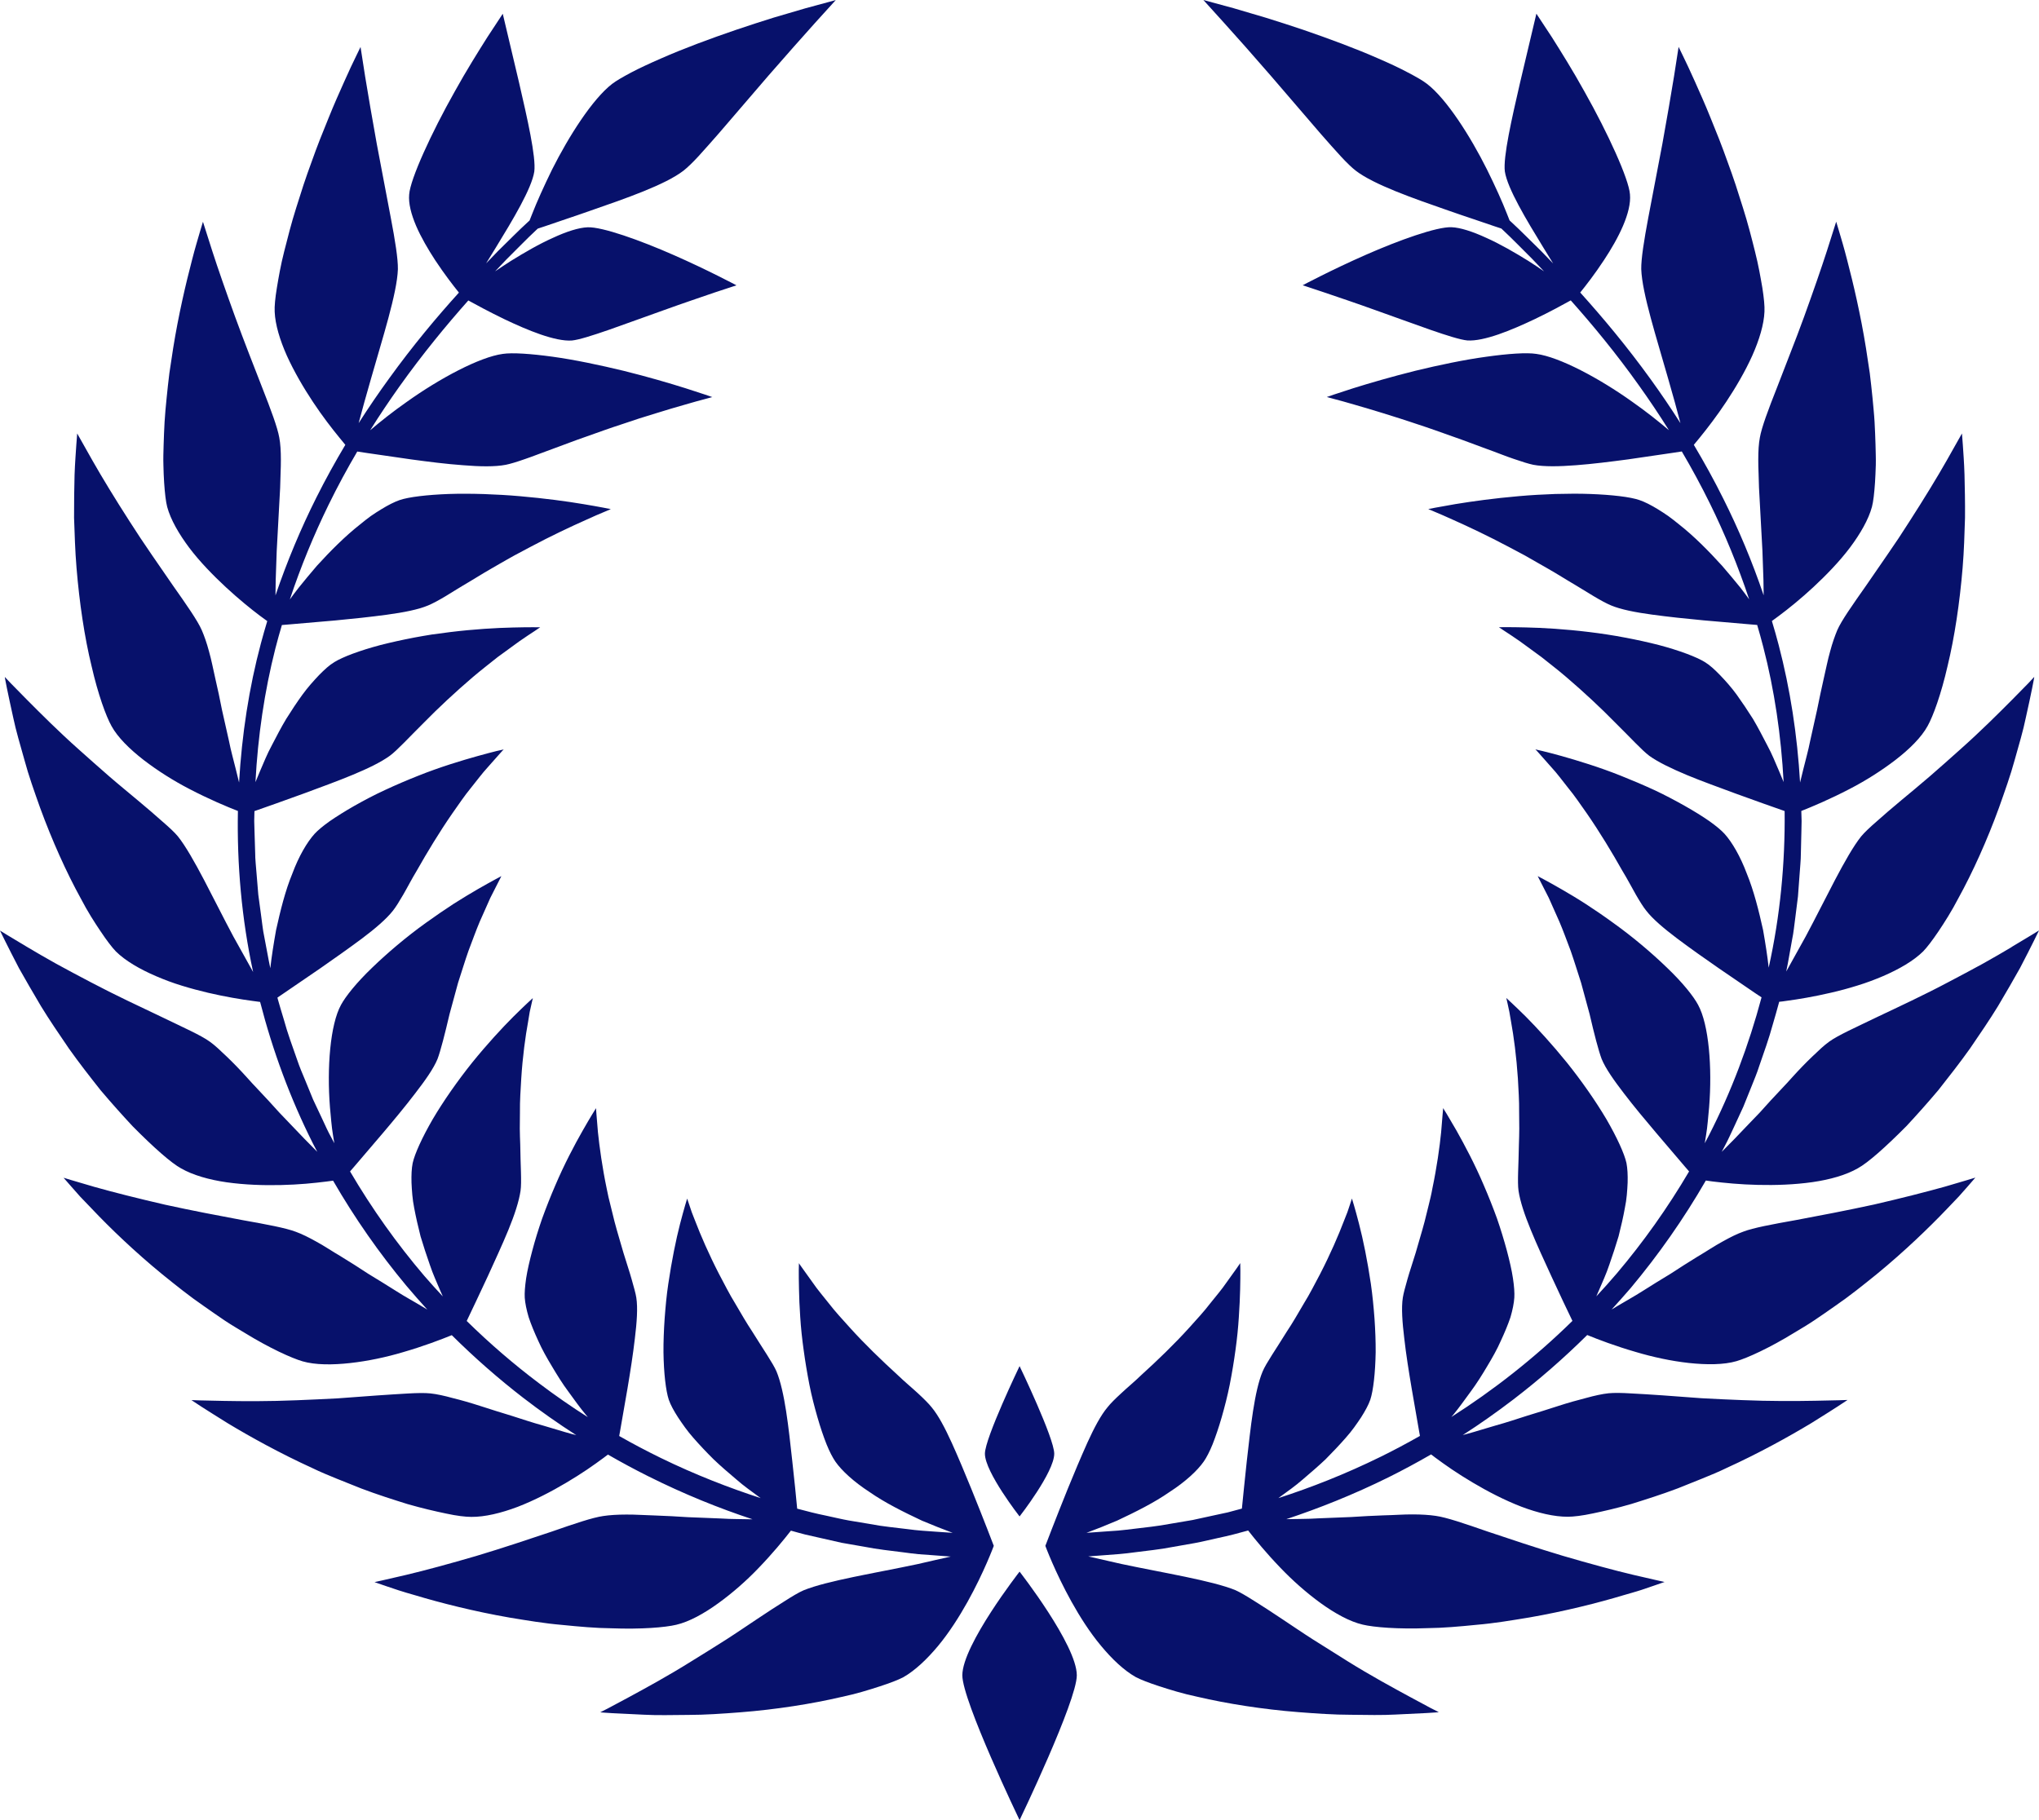 <svg width="28" height="25" viewBox="0 0 28 25" fill="none" xmlns="http://www.w3.org/2000/svg">
<path d="M13.215 23.011C13.215 23.364 14.001 25 14.001 25C14.001 25 14.787 23.364 14.787 23.011C14.787 22.594 14.001 21.587 14.001 21.587C14.001 21.587 13.215 22.594 13.215 23.011Z" fill="#07116B"/>
<path d="M14.477 19.967C14.477 19.754 14.001 18.764 14.001 18.764C14.001 18.764 13.525 19.754 13.525 19.967C13.525 20.22 14.001 20.829 14.001 20.829C14.001 20.829 14.477 20.22 14.477 19.967Z" fill="#07116B"/>
<path d="M13.647 21.233C13.647 21.233 13.508 20.867 13.338 20.449C13.253 20.241 13.161 20.019 13.069 19.816C12.977 19.614 12.885 19.439 12.793 19.329C12.754 19.28 12.689 19.215 12.608 19.14C12.526 19.064 12.427 18.983 12.322 18.882C12.111 18.689 11.874 18.462 11.669 18.234C11.566 18.12 11.468 18.014 11.384 17.905C11.3 17.799 11.223 17.709 11.164 17.622C11.105 17.54 11.056 17.472 11.022 17.424C10.988 17.379 10.971 17.35 10.971 17.35C10.971 17.35 10.97 17.385 10.969 17.448C10.969 17.51 10.969 17.599 10.972 17.709C10.974 17.818 10.979 17.948 10.989 18.091C10.998 18.235 11.014 18.387 11.036 18.543C11.057 18.699 11.084 18.861 11.115 19.02C11.146 19.178 11.185 19.325 11.225 19.465C11.265 19.604 11.308 19.731 11.35 19.837C11.392 19.941 11.435 20.022 11.472 20.076C11.559 20.201 11.726 20.354 11.94 20.493C12.152 20.641 12.41 20.769 12.661 20.887C12.807 20.948 12.951 21.006 13.082 21.054C13.019 21.05 12.941 21.044 12.846 21.038C12.735 21.03 12.603 21.023 12.453 21.002C12.303 20.982 12.132 20.969 11.947 20.933C11.854 20.918 11.756 20.901 11.654 20.884C11.553 20.866 11.448 20.84 11.339 20.817C11.213 20.792 11.082 20.758 10.947 20.722C10.932 20.564 10.909 20.327 10.88 20.071C10.855 19.847 10.829 19.599 10.795 19.382C10.761 19.164 10.719 18.973 10.663 18.837C10.614 18.724 10.479 18.53 10.329 18.288C10.252 18.172 10.174 18.038 10.096 17.904C10.016 17.775 9.944 17.63 9.873 17.497C9.734 17.227 9.622 16.968 9.549 16.777C9.531 16.729 9.513 16.688 9.499 16.649C9.486 16.61 9.475 16.576 9.465 16.548C9.447 16.494 9.436 16.463 9.436 16.463C9.436 16.463 9.394 16.597 9.338 16.813C9.283 17.027 9.224 17.316 9.177 17.635C9.153 17.794 9.139 17.952 9.127 18.112C9.116 18.271 9.11 18.43 9.111 18.574C9.115 18.859 9.143 19.102 9.184 19.226C9.209 19.298 9.253 19.378 9.311 19.468C9.369 19.555 9.438 19.656 9.522 19.75C9.606 19.846 9.699 19.945 9.798 20.043C9.898 20.139 10.005 20.23 10.11 20.319C10.214 20.411 10.323 20.486 10.422 20.56C10.431 20.566 10.438 20.571 10.446 20.577C10.015 20.437 9.551 20.258 9.073 20.025C8.885 19.933 8.694 19.833 8.503 19.724C8.507 19.703 8.511 19.681 8.515 19.657C8.541 19.505 8.577 19.296 8.617 19.07C8.655 18.844 8.693 18.603 8.718 18.385C8.745 18.164 8.76 17.965 8.738 17.824C8.729 17.764 8.704 17.68 8.674 17.572C8.644 17.465 8.603 17.344 8.562 17.21C8.523 17.072 8.478 16.929 8.439 16.78C8.42 16.705 8.402 16.629 8.383 16.553C8.364 16.479 8.346 16.405 8.332 16.329C8.27 16.032 8.232 15.753 8.211 15.551C8.203 15.45 8.196 15.367 8.191 15.309C8.189 15.281 8.187 15.259 8.186 15.244C8.185 15.229 8.185 15.221 8.185 15.221C8.185 15.221 8.166 15.251 8.133 15.305C8.101 15.358 8.055 15.435 8 15.532C7.891 15.723 7.747 15.995 7.624 16.285C7.561 16.431 7.5 16.585 7.445 16.737C7.393 16.887 7.347 17.036 7.31 17.176C7.273 17.315 7.242 17.448 7.225 17.558C7.209 17.668 7.202 17.76 7.206 17.824C7.211 17.9 7.23 17.991 7.26 18.093C7.293 18.192 7.338 18.301 7.391 18.416C7.443 18.534 7.509 18.65 7.58 18.768C7.65 18.886 7.724 19.006 7.805 19.114C7.885 19.224 7.963 19.334 8.041 19.427C8.051 19.44 8.062 19.452 8.072 19.465C7.847 19.322 7.623 19.167 7.401 18.999C7.061 18.743 6.728 18.457 6.409 18.144C6.477 18.001 6.584 17.777 6.698 17.531C6.791 17.326 6.897 17.099 6.981 16.894C7.066 16.687 7.126 16.504 7.148 16.358C7.166 16.235 7.147 16.003 7.144 15.72C7.142 15.649 7.138 15.578 7.138 15.503C7.139 15.429 7.14 15.352 7.14 15.274C7.138 15.123 7.149 14.963 7.158 14.813C7.177 14.512 7.215 14.235 7.252 14.034C7.26 13.985 7.268 13.94 7.274 13.9C7.283 13.86 7.291 13.825 7.297 13.797C7.31 13.741 7.317 13.709 7.317 13.709C7.317 13.709 7.21 13.805 7.05 13.964C6.893 14.121 6.689 14.342 6.484 14.595C6.285 14.844 6.089 15.123 5.941 15.375C5.797 15.624 5.695 15.848 5.667 15.975C5.652 16.049 5.648 16.141 5.651 16.246C5.656 16.35 5.663 16.471 5.688 16.593C5.711 16.716 5.741 16.847 5.775 16.981C5.814 17.111 5.857 17.243 5.902 17.371C5.945 17.501 6 17.618 6.047 17.731C6.059 17.757 6.07 17.782 6.081 17.807C5.994 17.714 5.909 17.62 5.825 17.523C5.451 17.084 5.108 16.603 4.807 16.09C4.825 16.069 4.844 16.047 4.865 16.023C4.967 15.904 5.106 15.741 5.257 15.564C5.407 15.387 5.565 15.197 5.699 15.021C5.836 14.844 5.954 14.678 6.008 14.546C6.05 14.435 6.11 14.2 6.173 13.93C6.209 13.797 6.249 13.651 6.29 13.5C6.339 13.351 6.383 13.203 6.433 13.061C6.488 12.917 6.536 12.782 6.588 12.659C6.642 12.538 6.691 12.427 6.733 12.333C6.826 12.151 6.885 12.034 6.885 12.034C6.885 12.034 6.758 12.1 6.563 12.212C6.465 12.269 6.349 12.338 6.227 12.416C6.106 12.495 5.977 12.583 5.845 12.678C5.578 12.87 5.321 13.088 5.109 13.293C4.894 13.499 4.746 13.686 4.683 13.802C4.534 14.073 4.488 14.668 4.531 15.208C4.544 15.342 4.553 15.475 4.573 15.593C4.579 15.631 4.585 15.667 4.591 15.703C4.578 15.678 4.565 15.653 4.552 15.629C4.504 15.544 4.465 15.455 4.424 15.367C4.382 15.28 4.341 15.192 4.3 15.104L4.189 14.833C4.151 14.743 4.113 14.653 4.082 14.561C4.018 14.377 3.949 14.194 3.898 14.005C3.87 13.912 3.841 13.818 3.815 13.724L3.81 13.702C3.835 13.685 3.863 13.666 3.894 13.645C4.025 13.556 4.203 13.434 4.397 13.301C4.491 13.235 4.589 13.166 4.687 13.097C4.783 13.028 4.882 12.958 4.972 12.89C5.154 12.753 5.306 12.623 5.395 12.51C5.434 12.461 5.482 12.384 5.537 12.289C5.593 12.193 5.65 12.08 5.725 11.956C5.864 11.71 6.034 11.429 6.209 11.176C6.298 11.05 6.378 10.93 6.466 10.823C6.552 10.717 6.622 10.621 6.694 10.543C6.761 10.467 6.817 10.404 6.856 10.36C6.893 10.317 6.917 10.294 6.917 10.294C6.917 10.294 6.881 10.302 6.818 10.316C6.756 10.332 6.667 10.354 6.558 10.385C6.343 10.445 6.04 10.536 5.741 10.656C5.59 10.716 5.435 10.782 5.285 10.852C5.135 10.921 4.997 10.995 4.867 11.068C4.739 11.141 4.623 11.214 4.527 11.28C4.434 11.346 4.363 11.406 4.319 11.454C4.216 11.568 4.102 11.763 4.015 11.998C3.917 12.234 3.85 12.509 3.791 12.775C3.758 12.961 3.729 13.143 3.712 13.299C3.681 13.155 3.658 13.01 3.629 12.867C3.608 12.771 3.6 12.674 3.586 12.578L3.547 12.289C3.539 12.193 3.531 12.096 3.523 11.999C3.516 11.903 3.504 11.807 3.504 11.71C3.501 11.614 3.498 11.518 3.495 11.421L3.491 11.277L3.494 11.141C3.645 11.088 3.899 10.999 4.175 10.898C4.392 10.817 4.634 10.73 4.842 10.643C5.052 10.556 5.232 10.469 5.353 10.381C5.454 10.307 5.614 10.131 5.817 9.93C6.015 9.727 6.258 9.501 6.491 9.302C6.608 9.202 6.729 9.11 6.833 9.026C6.944 8.946 7.045 8.872 7.131 8.809C7.217 8.748 7.292 8.701 7.341 8.668C7.39 8.634 7.418 8.616 7.418 8.616C7.418 8.616 7.273 8.613 7.045 8.619C6.814 8.624 6.508 8.642 6.181 8.682C6.099 8.692 6.015 8.703 5.932 8.715C5.851 8.728 5.769 8.742 5.689 8.757C5.527 8.788 5.369 8.823 5.224 8.86C4.937 8.936 4.705 9.024 4.592 9.094C4.523 9.135 4.456 9.197 4.381 9.273C4.308 9.35 4.226 9.441 4.152 9.543C4.078 9.645 4.003 9.758 3.93 9.875C3.859 9.993 3.796 10.116 3.733 10.237C3.667 10.358 3.62 10.479 3.571 10.591C3.549 10.644 3.528 10.694 3.508 10.743C3.541 10.113 3.632 9.495 3.781 8.909C3.809 8.8 3.839 8.692 3.871 8.585C3.906 8.582 3.945 8.579 3.991 8.575C4.15 8.561 4.368 8.542 4.605 8.522C4.841 8.5 5.086 8.474 5.315 8.443C5.543 8.412 5.744 8.373 5.879 8.316C5.937 8.292 6.02 8.248 6.117 8.19C6.165 8.161 6.218 8.129 6.273 8.094C6.327 8.06 6.39 8.024 6.453 7.986C6.515 7.949 6.579 7.909 6.646 7.869C6.712 7.829 6.785 7.789 6.854 7.748C6.925 7.708 6.994 7.667 7.066 7.628C7.138 7.589 7.211 7.551 7.282 7.513C7.567 7.361 7.844 7.231 8.049 7.14C8.149 7.093 8.237 7.057 8.296 7.032C8.355 7.007 8.388 6.993 8.388 6.993C8.388 6.993 8.244 6.963 8.015 6.925C7.784 6.886 7.479 6.845 7.145 6.816C6.977 6.801 6.811 6.792 6.644 6.786C6.478 6.781 6.312 6.78 6.163 6.785C5.866 6.796 5.612 6.826 5.487 6.869C5.413 6.895 5.329 6.938 5.236 6.995C5.19 7.023 5.141 7.054 5.091 7.089C5.043 7.124 4.995 7.162 4.945 7.203C4.741 7.363 4.537 7.568 4.352 7.771C4.263 7.875 4.178 7.977 4.101 8.073C4.057 8.129 4.017 8.183 3.98 8.234C4.132 7.777 4.312 7.343 4.511 6.936C4.636 6.68 4.769 6.435 4.906 6.202C4.943 6.207 4.987 6.214 5.038 6.222C5.195 6.245 5.412 6.276 5.646 6.31C5.881 6.342 6.131 6.374 6.359 6.39C6.589 6.409 6.798 6.413 6.946 6.384C7.007 6.372 7.099 6.344 7.21 6.305C7.323 6.267 7.448 6.216 7.594 6.164C7.739 6.112 7.889 6.052 8.053 5.996C8.133 5.967 8.213 5.939 8.295 5.91C8.375 5.881 8.459 5.854 8.54 5.827C8.621 5.8 8.699 5.773 8.777 5.748C8.856 5.724 8.932 5.7 9.006 5.677C9.15 5.631 9.288 5.592 9.402 5.559C9.516 5.526 9.61 5.499 9.678 5.482C9.744 5.464 9.781 5.454 9.781 5.454C9.781 5.454 9.64 5.404 9.415 5.333C9.193 5.263 8.89 5.174 8.562 5.093C8.24 5.015 7.889 4.941 7.591 4.9C7.293 4.859 7.036 4.841 6.904 4.861C6.587 4.904 6.038 5.197 5.586 5.52C5.393 5.655 5.219 5.794 5.083 5.91C5.214 5.7 5.349 5.5 5.484 5.31C5.804 4.861 6.128 4.468 6.431 4.127C6.538 4.186 6.721 4.285 6.926 4.384C7.087 4.461 7.262 4.538 7.424 4.594C7.588 4.65 7.739 4.685 7.853 4.677C8.042 4.659 8.603 4.441 9.119 4.259C9.376 4.166 9.627 4.082 9.809 4.019C9.993 3.959 10.113 3.919 10.113 3.919C10.113 3.919 9.712 3.705 9.251 3.503C8.793 3.301 8.268 3.113 8.069 3.122C7.95 3.126 7.779 3.18 7.593 3.267C7.404 3.351 7.203 3.468 7.014 3.585C6.939 3.633 6.867 3.681 6.799 3.727C6.851 3.671 6.903 3.617 6.953 3.565C7.101 3.419 7.233 3.281 7.36 3.163C7.369 3.155 7.376 3.148 7.385 3.14C7.414 3.13 7.445 3.12 7.479 3.109C7.643 3.051 7.871 2.978 8.11 2.893C8.592 2.726 9.136 2.537 9.385 2.345C9.437 2.304 9.508 2.237 9.59 2.148C9.671 2.059 9.766 1.952 9.87 1.833C10.077 1.592 10.321 1.308 10.554 1.037C10.674 0.901 10.79 0.768 10.898 0.645C11.007 0.522 11.107 0.41 11.193 0.314C11.365 0.124 11.477 0.001 11.477 0.001C11.477 0.001 11.313 0.045 11.06 0.114C10.934 0.151 10.785 0.195 10.624 0.242C10.463 0.293 10.288 0.348 10.11 0.409C9.755 0.53 9.383 0.668 9.075 0.804C8.921 0.871 8.781 0.936 8.667 0.996C8.553 1.057 8.462 1.109 8.405 1.153C8.137 1.36 7.812 1.869 7.581 2.329C7.467 2.562 7.371 2.776 7.308 2.938C7.294 2.971 7.283 3.001 7.272 3.029C7.264 3.036 7.257 3.043 7.25 3.049C7.121 3.166 6.987 3.304 6.837 3.45C6.784 3.504 6.73 3.561 6.675 3.618C6.718 3.548 6.764 3.474 6.811 3.397C7.042 3.019 7.301 2.59 7.337 2.357C7.363 2.157 7.241 1.626 7.127 1.131C7.01 0.638 6.904 0.189 6.904 0.189C6.904 0.189 6.821 0.315 6.693 0.51C6.568 0.708 6.401 0.974 6.243 1.26C5.922 1.829 5.634 2.46 5.619 2.67C5.607 2.793 5.647 2.944 5.714 3.102C5.782 3.26 5.879 3.425 5.976 3.574C6.1 3.762 6.226 3.925 6.302 4.019C5.995 4.358 5.667 4.75 5.343 5.199C5.202 5.393 5.062 5.597 4.925 5.812C4.971 5.64 5.029 5.426 5.096 5.197C5.25 4.653 5.453 4.029 5.464 3.697C5.466 3.554 5.426 3.303 5.367 2.994C5.309 2.685 5.24 2.323 5.174 1.977C5.112 1.632 5.054 1.297 5.014 1.05C4.976 0.803 4.951 0.645 4.951 0.645C4.951 0.645 4.929 0.691 4.889 0.773C4.849 0.854 4.793 0.973 4.728 1.119C4.663 1.265 4.587 1.433 4.511 1.623C4.473 1.716 4.434 1.814 4.394 1.914C4.354 2.013 4.317 2.119 4.279 2.223C4.241 2.328 4.203 2.432 4.168 2.539C4.134 2.645 4.1 2.752 4.067 2.856C4.001 3.063 3.949 3.271 3.902 3.456C3.855 3.64 3.825 3.814 3.802 3.954C3.779 4.094 3.768 4.207 3.772 4.282C3.779 4.457 3.843 4.669 3.939 4.885C4.038 5.103 4.167 5.324 4.297 5.52C4.426 5.715 4.559 5.887 4.66 6.01C4.691 6.049 4.719 6.082 4.742 6.11C4.604 6.342 4.47 6.583 4.343 6.837C4.133 7.256 3.944 7.705 3.783 8.178C3.784 8.113 3.784 8.043 3.786 7.968C3.79 7.842 3.795 7.706 3.8 7.565C3.816 7.279 3.832 6.974 3.847 6.7C3.85 6.631 3.852 6.563 3.853 6.498C3.856 6.434 3.857 6.372 3.857 6.314C3.857 6.197 3.851 6.093 3.835 6.01C3.81 5.869 3.72 5.628 3.603 5.33C3.545 5.182 3.483 5.021 3.419 4.857C3.356 4.691 3.288 4.517 3.228 4.35C3.107 4.016 2.991 3.685 2.914 3.445C2.837 3.202 2.787 3.046 2.787 3.046C2.787 3.046 2.772 3.098 2.744 3.189C2.718 3.28 2.678 3.409 2.637 3.571C2.553 3.891 2.451 4.326 2.378 4.782C2.361 4.896 2.344 5.01 2.326 5.125C2.311 5.239 2.3 5.355 2.288 5.468C2.277 5.581 2.266 5.689 2.26 5.797C2.254 5.905 2.25 6.009 2.247 6.108C2.244 6.207 2.241 6.299 2.244 6.387C2.246 6.475 2.249 6.556 2.254 6.629C2.264 6.776 2.277 6.89 2.296 6.963C2.343 7.137 2.456 7.333 2.599 7.524C2.742 7.714 2.927 7.903 3.1 8.064C3.275 8.226 3.442 8.362 3.57 8.458C3.608 8.486 3.641 8.51 3.67 8.531C3.64 8.632 3.61 8.733 3.583 8.836C3.42 9.445 3.321 10.09 3.283 10.748C3.269 10.692 3.255 10.632 3.239 10.569C3.21 10.448 3.171 10.315 3.144 10.176C3.113 10.036 3.08 9.892 3.048 9.749C3.02 9.605 2.99 9.462 2.958 9.326C2.927 9.189 2.903 9.062 2.87 8.947C2.84 8.833 2.804 8.732 2.771 8.656C2.714 8.525 2.562 8.308 2.376 8.044C2.285 7.911 2.186 7.767 2.084 7.62C2.033 7.544 1.981 7.468 1.929 7.391C1.879 7.315 1.829 7.238 1.78 7.162C1.583 6.856 1.398 6.552 1.271 6.328C1.142 6.101 1.06 5.954 1.06 5.954C1.06 5.954 1.055 6.01 1.048 6.11C1.042 6.209 1.03 6.349 1.024 6.521C1.02 6.694 1.016 6.895 1.017 7.112C1.025 7.332 1.031 7.564 1.051 7.801C1.09 8.275 1.161 8.756 1.257 9.147C1.346 9.538 1.457 9.84 1.531 9.972C1.616 10.128 1.781 10.29 1.973 10.439C2.167 10.588 2.383 10.724 2.599 10.836C2.869 10.977 3.119 11.082 3.267 11.139C3.253 11.872 3.318 12.62 3.476 13.351C3.396 13.21 3.306 13.042 3.205 12.864C2.936 12.362 2.656 11.755 2.443 11.488C2.397 11.432 2.321 11.362 2.226 11.28C2.134 11.197 2.022 11.102 1.898 10.998C1.775 10.894 1.635 10.781 1.498 10.662C1.362 10.543 1.221 10.419 1.083 10.295C0.804 10.047 0.558 9.8 0.37 9.611C0.277 9.516 0.2 9.438 0.147 9.384C0.095 9.329 0.066 9.298 0.066 9.298C0.066 9.298 0.074 9.354 0.095 9.453C0.116 9.552 0.145 9.694 0.183 9.863C0.218 10.032 0.277 10.229 0.336 10.44C0.392 10.65 0.472 10.873 0.551 11.096C0.714 11.542 0.914 11.987 1.109 12.34C1.201 12.518 1.3 12.672 1.384 12.796C1.467 12.92 1.538 13.013 1.591 13.068C1.721 13.197 1.921 13.313 2.145 13.409C2.257 13.457 2.373 13.501 2.495 13.538C2.617 13.576 2.739 13.608 2.857 13.636C3.093 13.691 3.31 13.727 3.468 13.748C3.507 13.753 3.541 13.758 3.572 13.762C3.745 14.434 3.987 15.09 4.297 15.706C4.317 15.745 4.337 15.783 4.357 15.821C4.246 15.71 4.12 15.581 3.989 15.442C3.939 15.389 3.888 15.336 3.837 15.283L3.687 15.118C3.587 15.008 3.48 14.901 3.388 14.796C3.294 14.692 3.201 14.596 3.113 14.512C3.026 14.429 2.951 14.357 2.88 14.307C2.764 14.222 2.512 14.11 2.221 13.969C1.927 13.829 1.573 13.664 1.248 13.492C1.083 13.406 0.921 13.319 0.771 13.237C0.623 13.155 0.491 13.077 0.376 13.009C0.148 12.874 0 12.782 0 12.782C0 12.782 0.1 12.99 0.261 13.299C0.347 13.452 0.45 13.63 0.562 13.819C0.677 14.008 0.813 14.206 0.947 14.403C1.086 14.599 1.237 14.792 1.381 14.974C1.533 15.154 1.683 15.321 1.821 15.469C2.11 15.761 2.349 15.973 2.488 16.049C2.648 16.14 2.868 16.204 3.111 16.239C3.356 16.274 3.62 16.283 3.86 16.277C3.981 16.274 4.095 16.268 4.2 16.259C4.306 16.25 4.402 16.239 4.482 16.229C4.515 16.225 4.546 16.221 4.574 16.217C4.872 16.733 5.211 17.217 5.581 17.661C5.675 17.773 5.771 17.881 5.868 17.988C5.844 17.974 5.82 17.959 5.795 17.944C5.687 17.878 5.561 17.811 5.44 17.733C5.318 17.656 5.189 17.576 5.06 17.498C4.935 17.416 4.809 17.335 4.687 17.261C4.563 17.188 4.454 17.114 4.347 17.056C4.242 16.997 4.145 16.949 4.062 16.919C3.926 16.867 3.663 16.818 3.337 16.76C3.015 16.7 2.635 16.628 2.267 16.547C1.906 16.464 1.553 16.375 1.295 16.302C1.04 16.228 0.873 16.177 0.873 16.177C0.873 16.177 0.911 16.22 0.978 16.297C1.012 16.335 1.053 16.382 1.1 16.435C1.149 16.487 1.205 16.545 1.267 16.609C1.509 16.865 1.851 17.194 2.226 17.501C2.415 17.654 2.604 17.806 2.8 17.94C2.897 18.008 2.991 18.074 3.083 18.136C3.176 18.198 3.27 18.253 3.358 18.306C3.706 18.52 4.007 18.655 4.154 18.698C4.328 18.749 4.565 18.749 4.808 18.722C5.053 18.695 5.306 18.641 5.54 18.571C5.816 18.491 6.054 18.4 6.204 18.339C6.519 18.652 6.848 18.939 7.183 19.198C7.424 19.384 7.669 19.555 7.914 19.713C7.894 19.708 7.875 19.702 7.854 19.697C7.73 19.664 7.598 19.62 7.456 19.58C7.314 19.541 7.171 19.493 7.027 19.447C6.883 19.402 6.737 19.359 6.603 19.314C6.467 19.27 6.336 19.232 6.217 19.203C6.101 19.171 5.997 19.148 5.91 19.139C5.836 19.131 5.732 19.133 5.604 19.14C5.476 19.148 5.33 19.156 5.166 19.168C5 19.18 4.821 19.193 4.637 19.207C4.454 19.216 4.264 19.226 4.076 19.233C3.699 19.249 3.342 19.247 3.073 19.242C2.938 19.239 2.827 19.237 2.75 19.235C2.673 19.233 2.629 19.231 2.629 19.231C2.629 19.231 2.677 19.264 2.764 19.32C2.851 19.375 2.975 19.455 3.126 19.548C3.43 19.732 3.847 19.963 4.29 20.165C4.399 20.218 4.513 20.265 4.626 20.311C4.739 20.357 4.851 20.402 4.961 20.445C5.182 20.529 5.401 20.598 5.596 20.659C5.794 20.716 5.976 20.758 6.125 20.789C6.272 20.821 6.393 20.835 6.472 20.835C6.657 20.837 6.881 20.783 7.109 20.697C7.339 20.608 7.572 20.487 7.777 20.365C7.88 20.304 7.976 20.243 8.062 20.185C8.148 20.127 8.226 20.07 8.29 20.023C8.311 20.007 8.33 19.993 8.348 19.979C8.532 20.085 8.714 20.183 8.896 20.274C9.395 20.524 9.881 20.719 10.334 20.868C10.328 20.868 10.321 20.868 10.315 20.868C10.187 20.864 10.044 20.867 9.899 20.857C9.751 20.851 9.598 20.845 9.447 20.839C9.297 20.829 9.146 20.821 9.002 20.816C8.857 20.812 8.724 20.802 8.602 20.803C8.48 20.803 8.371 20.81 8.285 20.823C8.14 20.843 7.886 20.929 7.574 21.038C7.266 21.141 6.897 21.265 6.539 21.372C6.184 21.476 5.831 21.572 5.572 21.633C5.313 21.694 5.143 21.731 5.143 21.731C5.143 21.731 5.198 21.75 5.296 21.784C5.345 21.8 5.404 21.82 5.472 21.843C5.541 21.866 5.62 21.888 5.706 21.913C6.048 22.016 6.513 22.134 6.996 22.218C7.239 22.258 7.481 22.299 7.721 22.319C7.958 22.343 8.184 22.363 8.393 22.365C8.806 22.381 9.136 22.353 9.286 22.317C9.464 22.276 9.668 22.163 9.865 22.02C10.063 21.877 10.254 21.708 10.42 21.534C10.609 21.338 10.763 21.15 10.861 21.024C10.868 21.026 10.876 21.028 10.883 21.03C10.943 21.046 11.001 21.064 11.06 21.078C11.118 21.091 11.176 21.105 11.232 21.117C11.345 21.143 11.454 21.167 11.559 21.191C11.665 21.209 11.766 21.227 11.863 21.244C12.056 21.282 12.233 21.3 12.39 21.32C12.469 21.33 12.543 21.341 12.611 21.347C12.68 21.352 12.744 21.357 12.803 21.361C12.904 21.369 12.988 21.375 13.056 21.38C12.917 21.412 12.763 21.445 12.599 21.484C12.03 21.605 11.355 21.712 11.034 21.844C10.967 21.873 10.877 21.927 10.771 21.995C10.665 22.06 10.542 22.142 10.406 22.232C10.271 22.321 10.122 22.424 9.969 22.522C9.815 22.619 9.656 22.72 9.497 22.817C9.178 23.017 8.869 23.185 8.633 23.313C8.514 23.377 8.417 23.428 8.349 23.465C8.281 23.499 8.243 23.519 8.243 23.519C8.243 23.519 8.301 23.526 8.406 23.531C8.51 23.537 8.659 23.544 8.838 23.552C9.016 23.562 9.228 23.557 9.454 23.555C9.679 23.555 9.924 23.538 10.168 23.519C10.658 23.481 11.155 23.402 11.557 23.308C11.757 23.266 11.937 23.21 12.081 23.163C12.226 23.116 12.337 23.073 12.405 23.037C12.565 22.946 12.731 22.789 12.883 22.606C13.034 22.424 13.172 22.207 13.286 22.003C13.514 21.594 13.646 21.235 13.646 21.235L13.647 21.233Z" fill="#07116B"/>
<path d="M27.625 13.008C27.51 13.076 27.378 13.154 27.23 13.236C27.08 13.318 26.918 13.405 26.753 13.491C26.428 13.664 26.073 13.829 25.78 13.968C25.489 14.109 25.238 14.221 25.121 14.306C25.05 14.356 24.975 14.428 24.888 14.511C24.8 14.595 24.707 14.691 24.613 14.795C24.521 14.9 24.414 15.007 24.314 15.117L24.165 15.282C24.113 15.336 24.062 15.389 24.012 15.441C23.881 15.581 23.754 15.71 23.643 15.821C23.657 15.794 23.671 15.768 23.685 15.741C23.733 15.653 23.772 15.562 23.815 15.472C23.856 15.382 23.898 15.291 23.94 15.201C23.977 15.108 24.014 15.015 24.052 14.923C24.089 14.83 24.128 14.738 24.158 14.643C24.223 14.454 24.292 14.265 24.344 14.072C24.371 13.976 24.401 13.88 24.426 13.783L24.432 13.76C24.462 13.757 24.496 13.753 24.533 13.747C24.691 13.726 24.909 13.69 25.144 13.635C25.262 13.608 25.385 13.575 25.506 13.537C25.628 13.5 25.744 13.456 25.857 13.408C26.08 13.312 26.28 13.196 26.41 13.067C26.463 13.012 26.534 12.919 26.618 12.795C26.701 12.671 26.8 12.517 26.892 12.339C27.087 11.986 27.288 11.541 27.45 11.095C27.529 10.872 27.609 10.649 27.666 10.439C27.725 10.229 27.784 10.031 27.818 9.862C27.856 9.693 27.886 9.551 27.906 9.452C27.927 9.353 27.935 9.297 27.935 9.297C27.935 9.297 27.906 9.328 27.855 9.383C27.801 9.437 27.725 9.515 27.632 9.61C27.444 9.799 27.197 10.046 26.918 10.294C26.78 10.418 26.64 10.542 26.503 10.661C26.366 10.78 26.227 10.893 26.103 10.997C25.979 11.101 25.867 11.196 25.775 11.279C25.68 11.361 25.605 11.432 25.558 11.488C25.346 11.754 25.065 12.361 24.796 12.863C24.697 13.039 24.608 13.204 24.529 13.344C24.56 13.198 24.582 13.05 24.61 12.904C24.631 12.806 24.639 12.707 24.653 12.608C24.665 12.51 24.678 12.411 24.69 12.313C24.698 12.214 24.705 12.115 24.712 12.016C24.718 11.918 24.73 11.819 24.73 11.72C24.732 11.622 24.735 11.523 24.737 11.425L24.74 11.278L24.736 11.139C24.883 11.081 25.133 10.976 25.403 10.835C25.619 10.723 25.835 10.587 26.029 10.438C26.221 10.29 26.386 10.127 26.471 9.971C26.545 9.839 26.656 9.537 26.745 9.146C26.84 8.755 26.912 8.274 26.951 7.8C26.971 7.563 26.977 7.331 26.984 7.111C26.986 6.895 26.981 6.693 26.977 6.521C26.972 6.349 26.96 6.208 26.954 6.109C26.946 6.009 26.942 5.954 26.942 5.954C26.942 5.954 26.86 6.1 26.731 6.328C26.604 6.552 26.419 6.855 26.222 7.161C26.173 7.237 26.123 7.314 26.073 7.391C26.021 7.467 25.969 7.543 25.918 7.619C25.816 7.767 25.717 7.911 25.626 8.043C25.44 8.308 25.287 8.524 25.23 8.655C25.198 8.732 25.162 8.832 25.132 8.946C25.099 9.061 25.075 9.188 25.043 9.325C25.012 9.461 24.982 9.605 24.953 9.748C24.922 9.891 24.889 10.036 24.858 10.175C24.831 10.314 24.792 10.447 24.763 10.568C24.747 10.632 24.733 10.691 24.719 10.748C24.681 10.098 24.583 9.462 24.425 8.859C24.396 8.748 24.365 8.639 24.332 8.53C24.361 8.509 24.394 8.485 24.431 8.457C24.56 8.361 24.727 8.226 24.902 8.064C25.075 7.903 25.26 7.713 25.403 7.523C25.546 7.332 25.659 7.136 25.706 6.962C25.725 6.889 25.738 6.775 25.748 6.629C25.753 6.556 25.756 6.474 25.759 6.386C25.761 6.298 25.757 6.206 25.755 6.107C25.752 6.008 25.748 5.904 25.742 5.796C25.736 5.688 25.724 5.58 25.714 5.467C25.702 5.355 25.691 5.239 25.676 5.124C25.659 5.01 25.641 4.895 25.624 4.781C25.551 4.325 25.449 3.89 25.365 3.57C25.324 3.408 25.285 3.28 25.258 3.188C25.23 3.097 25.215 3.045 25.215 3.045C25.215 3.045 25.165 3.202 25.088 3.445C25.011 3.684 24.896 4.015 24.775 4.349C24.715 4.516 24.647 4.691 24.583 4.856C24.519 5.021 24.457 5.181 24.4 5.329C24.282 5.627 24.192 5.868 24.167 6.009C24.151 6.092 24.145 6.196 24.145 6.313C24.145 6.371 24.146 6.433 24.149 6.497C24.151 6.562 24.152 6.63 24.155 6.699C24.17 6.973 24.186 7.278 24.202 7.564C24.207 7.705 24.212 7.842 24.216 7.967C24.218 8.042 24.219 8.112 24.219 8.177C24.061 7.711 23.874 7.267 23.667 6.854C23.538 6.594 23.401 6.347 23.26 6.11C23.284 6.082 23.311 6.048 23.343 6.009C23.443 5.886 23.576 5.714 23.705 5.519C23.835 5.323 23.965 5.102 24.063 4.884C24.159 4.668 24.223 4.456 24.23 4.281C24.234 4.206 24.223 4.094 24.201 3.953C24.177 3.813 24.147 3.639 24.1 3.455C24.054 3.27 24.001 3.062 23.935 2.855C23.902 2.751 23.868 2.645 23.834 2.538C23.799 2.431 23.761 2.327 23.723 2.222C23.685 2.118 23.648 2.013 23.608 1.913C23.568 1.813 23.529 1.715 23.491 1.622C23.415 1.432 23.339 1.264 23.274 1.118C23.209 0.973 23.153 0.853 23.113 0.772C23.073 0.69 23.051 0.644 23.051 0.644C23.051 0.644 23.026 0.803 22.988 1.049C22.948 1.297 22.89 1.631 22.828 1.976C22.762 2.322 22.693 2.684 22.634 2.993C22.576 3.302 22.536 3.554 22.538 3.696C22.549 4.029 22.752 4.652 22.906 5.196C22.973 5.425 23.031 5.639 23.076 5.812C22.942 5.601 22.805 5.4 22.667 5.209C22.34 4.756 22.009 4.361 21.7 4.018C21.776 3.924 21.902 3.762 22.026 3.573C22.124 3.425 22.22 3.26 22.288 3.101C22.355 2.944 22.395 2.792 22.383 2.669C22.368 2.46 22.08 1.828 21.759 1.259C21.601 0.973 21.435 0.708 21.31 0.51C21.181 0.315 21.098 0.188 21.098 0.188C21.098 0.188 20.992 0.637 20.875 1.13C20.761 1.625 20.639 2.157 20.665 2.356C20.701 2.589 20.96 3.019 21.191 3.396C21.238 3.474 21.284 3.548 21.328 3.619C21.274 3.563 21.22 3.507 21.169 3.454C21.018 3.307 20.884 3.169 20.755 3.051C20.746 3.043 20.738 3.036 20.73 3.028C20.719 3 20.707 2.97 20.694 2.937C20.631 2.775 20.535 2.561 20.42 2.329C20.19 1.869 19.865 1.359 19.596 1.152C19.54 1.108 19.449 1.056 19.334 0.996C19.221 0.935 19.081 0.87 18.926 0.803C18.618 0.667 18.247 0.53 17.892 0.408C17.714 0.348 17.539 0.292 17.378 0.242C17.216 0.194 17.068 0.15 16.941 0.113C16.688 0.044 16.525 0 16.525 0C16.525 0 16.637 0.123 16.809 0.314C16.895 0.409 16.995 0.522 17.104 0.644C17.212 0.767 17.328 0.9 17.447 1.036C17.681 1.308 17.925 1.592 18.132 1.833C18.236 1.952 18.331 2.059 18.412 2.147C18.494 2.236 18.564 2.303 18.617 2.344C18.866 2.536 19.409 2.725 19.892 2.893C20.131 2.977 20.359 3.05 20.523 3.108C20.557 3.119 20.588 3.13 20.617 3.139C20.624 3.146 20.631 3.153 20.639 3.16C20.765 3.277 20.897 3.414 21.044 3.56C21.096 3.613 21.149 3.67 21.203 3.727C21.135 3.68 21.063 3.632 20.988 3.584C20.799 3.467 20.597 3.35 20.408 3.266C20.222 3.18 20.051 3.125 19.933 3.121C19.733 3.112 19.209 3.3 18.751 3.502C18.289 3.705 17.889 3.918 17.889 3.918C17.889 3.918 18.008 3.958 18.192 4.019C18.374 4.081 18.625 4.165 18.882 4.258C19.399 4.44 19.959 4.658 20.149 4.676C20.262 4.684 20.413 4.649 20.577 4.593C20.739 4.537 20.914 4.46 21.076 4.383C21.281 4.285 21.463 4.185 21.57 4.126C21.871 4.464 22.193 4.853 22.509 5.298C22.647 5.491 22.784 5.695 22.918 5.909C22.781 5.793 22.608 5.654 22.415 5.519C21.963 5.196 21.414 4.903 21.097 4.861C20.965 4.84 20.709 4.858 20.41 4.9C20.113 4.94 19.761 5.014 19.439 5.092C19.111 5.174 18.808 5.262 18.585 5.332C18.361 5.403 18.22 5.453 18.22 5.453C18.22 5.453 18.258 5.463 18.323 5.481C18.391 5.498 18.485 5.525 18.599 5.558C18.713 5.592 18.851 5.63 18.995 5.676C19.069 5.699 19.145 5.723 19.224 5.748C19.302 5.772 19.38 5.8 19.461 5.826C19.541 5.853 19.626 5.88 19.706 5.909C19.788 5.938 19.868 5.967 19.948 5.995C20.111 6.051 20.262 6.111 20.407 6.163C20.553 6.215 20.678 6.267 20.79 6.304C20.902 6.343 20.993 6.371 21.055 6.384C21.203 6.412 21.412 6.408 21.642 6.39C21.869 6.373 22.12 6.341 22.355 6.31C22.589 6.276 22.805 6.244 22.963 6.221C23.014 6.213 23.057 6.207 23.095 6.201C23.229 6.429 23.359 6.668 23.482 6.918C23.684 7.329 23.866 7.77 24.02 8.232C23.983 8.182 23.944 8.128 23.9 8.072C23.822 7.976 23.737 7.874 23.648 7.771C23.463 7.567 23.26 7.362 23.056 7.202C23.006 7.161 22.957 7.123 22.909 7.088C22.86 7.054 22.811 7.022 22.765 6.994C22.672 6.937 22.587 6.894 22.514 6.869C22.388 6.825 22.134 6.796 21.837 6.785C21.689 6.779 21.523 6.781 21.357 6.785C21.19 6.791 21.023 6.8 20.856 6.815C20.521 6.844 20.217 6.886 19.986 6.924C19.757 6.963 19.613 6.992 19.613 6.992C19.613 6.992 19.646 7.006 19.705 7.031C19.764 7.057 19.852 7.092 19.952 7.139C20.157 7.23 20.434 7.361 20.719 7.512C20.79 7.55 20.863 7.589 20.935 7.627C21.007 7.667 21.076 7.708 21.147 7.748C21.216 7.788 21.289 7.828 21.355 7.868C21.422 7.908 21.486 7.948 21.548 7.985C21.61 8.023 21.674 8.059 21.729 8.094C21.784 8.128 21.836 8.16 21.885 8.189C21.982 8.247 22.064 8.291 22.122 8.315C22.257 8.372 22.458 8.411 22.686 8.442C22.915 8.473 23.16 8.499 23.397 8.521C23.633 8.542 23.851 8.561 24.01 8.574C24.056 8.578 24.096 8.581 24.13 8.584C24.159 8.683 24.187 8.783 24.213 8.884C24.367 9.477 24.459 10.103 24.493 10.742C24.474 10.694 24.452 10.643 24.43 10.59C24.381 10.478 24.334 10.357 24.268 10.236C24.205 10.115 24.142 9.992 24.072 9.874C23.998 9.757 23.923 9.645 23.849 9.542C23.775 9.44 23.693 9.349 23.62 9.273C23.546 9.197 23.478 9.134 23.41 9.093C23.296 9.023 23.064 8.935 22.777 8.859C22.632 8.822 22.474 8.787 22.313 8.757C22.232 8.742 22.15 8.727 22.069 8.715C21.986 8.702 21.902 8.691 21.821 8.681C21.493 8.641 21.188 8.623 20.956 8.618C20.728 8.612 20.583 8.615 20.583 8.615C20.583 8.615 20.611 8.634 20.661 8.667C20.71 8.7 20.785 8.747 20.871 8.808C20.957 8.871 21.058 8.945 21.168 9.025C21.272 9.109 21.394 9.201 21.51 9.301C21.743 9.5 21.986 9.726 22.184 9.929C22.388 10.13 22.548 10.306 22.648 10.381C22.769 10.468 22.95 10.555 23.159 10.643C23.367 10.73 23.61 10.816 23.826 10.897C24.102 10.998 24.356 11.087 24.507 11.14C24.515 11.854 24.446 12.581 24.288 13.291C24.271 13.136 24.243 12.957 24.211 12.774C24.152 12.508 24.084 12.234 23.987 11.998C23.899 11.763 23.785 11.567 23.682 11.453C23.638 11.405 23.567 11.345 23.474 11.279C23.379 11.213 23.263 11.141 23.134 11.068C23.004 10.995 22.866 10.921 22.716 10.851C22.566 10.782 22.411 10.716 22.26 10.656C21.961 10.536 21.658 10.445 21.443 10.384C21.334 10.354 21.245 10.331 21.183 10.316C21.12 10.301 21.084 10.293 21.084 10.293C21.084 10.293 21.109 10.316 21.146 10.36C21.185 10.403 21.24 10.466 21.308 10.543C21.38 10.62 21.45 10.716 21.535 10.823C21.623 10.929 21.703 11.049 21.793 11.176C21.967 11.428 22.137 11.709 22.276 11.956C22.351 12.079 22.409 12.192 22.464 12.288C22.519 12.383 22.567 12.46 22.607 12.509C22.695 12.623 22.848 12.752 23.029 12.889C23.119 12.957 23.218 13.028 23.314 13.097C23.412 13.165 23.51 13.234 23.605 13.301C23.798 13.433 23.977 13.555 24.107 13.644C24.138 13.665 24.165 13.683 24.19 13.699C24.015 14.355 23.775 14.994 23.468 15.593C23.449 15.63 23.429 15.666 23.41 15.703C23.416 15.667 23.422 15.63 23.428 15.592C23.448 15.474 23.457 15.341 23.47 15.207C23.514 14.667 23.467 14.072 23.318 13.801C23.256 13.685 23.108 13.498 22.892 13.292C22.68 13.087 22.423 12.869 22.156 12.678C22.025 12.582 21.895 12.494 21.775 12.416C21.653 12.337 21.536 12.268 21.439 12.212C21.243 12.099 21.116 12.034 21.116 12.034C21.116 12.034 21.176 12.151 21.268 12.332C21.311 12.426 21.36 12.537 21.413 12.658C21.466 12.781 21.514 12.916 21.569 13.06C21.619 13.202 21.663 13.35 21.712 13.499C21.753 13.65 21.792 13.796 21.829 13.93C21.891 14.199 21.952 14.434 21.994 14.545C22.048 14.677 22.166 14.843 22.302 15.02C22.436 15.196 22.595 15.386 22.745 15.563C22.896 15.74 23.035 15.903 23.136 16.022C23.158 16.047 23.177 16.069 23.195 16.09C22.901 16.59 22.567 17.06 22.203 17.49C22.111 17.598 22.017 17.703 21.921 17.806C21.932 17.782 21.943 17.756 21.954 17.73C22.002 17.617 22.057 17.5 22.1 17.37C22.145 17.242 22.188 17.11 22.227 16.98C22.261 16.846 22.291 16.715 22.313 16.592C22.339 16.471 22.346 16.349 22.351 16.245C22.354 16.14 22.349 16.048 22.335 15.975C22.307 15.847 22.205 15.624 22.061 15.375C21.912 15.123 21.716 14.843 21.517 14.595C21.312 14.342 21.109 14.121 20.952 13.963C20.791 13.804 20.685 13.708 20.685 13.708C20.685 13.708 20.692 13.74 20.705 13.796C20.711 13.825 20.719 13.859 20.727 13.899C20.734 13.939 20.742 13.984 20.75 14.033C20.787 14.234 20.824 14.511 20.844 14.813C20.852 14.962 20.863 15.122 20.861 15.273C20.862 15.351 20.863 15.428 20.863 15.502C20.864 15.578 20.859 15.649 20.858 15.719C20.854 16.002 20.835 16.235 20.853 16.357C20.875 16.503 20.936 16.686 21.021 16.893C21.105 17.099 21.21 17.325 21.304 17.53C21.417 17.776 21.524 18 21.593 18.143C21.065 18.661 20.499 19.101 19.93 19.463C19.94 19.451 19.95 19.439 19.961 19.427C20.038 19.333 20.116 19.223 20.196 19.114C20.277 19.005 20.352 18.885 20.422 18.767C20.493 18.649 20.559 18.533 20.61 18.416C20.664 18.3 20.709 18.191 20.742 18.093C20.772 17.99 20.79 17.899 20.795 17.823C20.799 17.759 20.793 17.667 20.776 17.557C20.76 17.448 20.729 17.315 20.692 17.175C20.654 17.035 20.609 16.886 20.557 16.736C20.502 16.584 20.441 16.431 20.378 16.285C20.255 15.994 20.11 15.723 20.002 15.531C19.947 15.435 19.901 15.357 19.869 15.304C19.835 15.25 19.817 15.22 19.817 15.22C19.817 15.22 19.817 15.229 19.816 15.243C19.814 15.258 19.812 15.281 19.81 15.309C19.805 15.367 19.799 15.45 19.79 15.551C19.77 15.753 19.731 16.032 19.669 16.328C19.656 16.405 19.637 16.478 19.619 16.553C19.6 16.629 19.581 16.705 19.563 16.779C19.524 16.928 19.478 17.071 19.44 17.209C19.399 17.344 19.357 17.465 19.327 17.572C19.297 17.679 19.273 17.764 19.264 17.823C19.242 17.964 19.257 18.164 19.284 18.385C19.308 18.602 19.347 18.843 19.385 19.069C19.424 19.296 19.46 19.504 19.487 19.656C19.491 19.68 19.495 19.702 19.499 19.723C19.319 19.825 19.141 19.92 18.964 20.007C18.474 20.248 17.998 20.434 17.555 20.577C17.563 20.571 17.571 20.565 17.579 20.559C17.679 20.486 17.787 20.411 17.892 20.319C17.997 20.229 18.104 20.138 18.204 20.043C18.302 19.944 18.396 19.845 18.479 19.75C18.564 19.656 18.633 19.555 18.691 19.468C18.748 19.378 18.792 19.298 18.817 19.226C18.858 19.102 18.886 18.859 18.891 18.574C18.892 18.429 18.886 18.271 18.875 18.112C18.863 17.952 18.848 17.794 18.825 17.634C18.778 17.316 18.719 17.027 18.663 16.812C18.608 16.597 18.565 16.462 18.565 16.462C18.565 16.462 18.555 16.493 18.537 16.548C18.527 16.576 18.516 16.61 18.503 16.649C18.489 16.687 18.471 16.729 18.453 16.776C18.38 16.968 18.268 17.227 18.129 17.497C18.058 17.63 17.986 17.774 17.905 17.904C17.827 18.037 17.75 18.172 17.672 18.288C17.523 18.53 17.387 18.723 17.339 18.837C17.282 18.972 17.241 19.163 17.207 19.381C17.173 19.599 17.147 19.847 17.121 20.071C17.093 20.327 17.07 20.564 17.054 20.721C17.047 20.723 17.04 20.725 17.032 20.727C16.974 20.742 16.917 20.759 16.861 20.773C16.804 20.785 16.748 20.797 16.694 20.809C16.584 20.833 16.478 20.856 16.377 20.878C16.274 20.896 16.176 20.912 16.082 20.928C15.895 20.964 15.722 20.98 15.57 20.999C15.494 21.007 15.423 21.018 15.356 21.023C15.29 21.028 15.228 21.032 15.171 21.036C15.07 21.043 14.987 21.049 14.92 21.054C15.051 21.006 15.195 20.948 15.341 20.886C15.592 20.768 15.85 20.64 16.062 20.492C16.276 20.354 16.443 20.2 16.53 20.075C16.567 20.022 16.61 19.941 16.652 19.837C16.694 19.73 16.737 19.604 16.777 19.465C16.817 19.325 16.855 19.178 16.887 19.019C16.918 18.861 16.945 18.699 16.966 18.543C16.988 18.386 17.003 18.235 17.012 18.09C17.022 17.948 17.027 17.818 17.03 17.709C17.033 17.599 17.033 17.51 17.033 17.448C17.031 17.385 17.031 17.349 17.031 17.349C17.031 17.349 17.013 17.378 16.98 17.424C16.946 17.471 16.897 17.539 16.838 17.622C16.779 17.709 16.702 17.799 16.617 17.905C16.534 18.014 16.436 18.119 16.333 18.234C16.128 18.461 15.891 18.689 15.679 18.881C15.575 18.982 15.475 19.063 15.394 19.14C15.312 19.215 15.247 19.28 15.209 19.329C15.116 19.439 15.024 19.614 14.932 19.816C14.841 20.019 14.748 20.24 14.663 20.449C14.494 20.867 14.355 21.233 14.355 21.233C14.355 21.233 14.487 21.592 14.714 22C14.828 22.205 14.966 22.422 15.118 22.604C15.269 22.787 15.435 22.944 15.596 23.035C15.664 23.071 15.775 23.114 15.919 23.161C16.064 23.208 16.243 23.264 16.444 23.306C16.846 23.4 17.343 23.479 17.832 23.517C18.077 23.536 18.321 23.553 18.546 23.553C18.772 23.556 18.985 23.56 19.163 23.55C19.342 23.542 19.491 23.535 19.595 23.529C19.7 23.524 19.758 23.517 19.758 23.517C19.758 23.517 19.719 23.497 19.651 23.463C19.584 23.427 19.486 23.375 19.368 23.311C19.132 23.183 18.822 23.015 18.503 22.816C18.345 22.718 18.185 22.617 18.032 22.52C17.878 22.422 17.729 22.319 17.594 22.23C17.458 22.14 17.335 22.058 17.229 21.993C17.123 21.926 17.033 21.872 16.966 21.842C16.645 21.71 15.97 21.603 15.401 21.482C15.238 21.444 15.083 21.41 14.944 21.378C15.008 21.373 15.087 21.368 15.181 21.36C15.296 21.352 15.432 21.343 15.587 21.321C15.742 21.3 15.918 21.285 16.11 21.247C16.206 21.23 16.306 21.212 16.411 21.194C16.516 21.175 16.623 21.147 16.736 21.123C16.866 21.096 17.001 21.061 17.14 21.022C17.238 21.148 17.392 21.336 17.581 21.532C17.747 21.706 17.937 21.875 18.135 22.019C18.332 22.161 18.536 22.274 18.714 22.315C18.865 22.351 19.194 22.379 19.607 22.363C19.816 22.361 20.042 22.341 20.28 22.317C20.519 22.297 20.761 22.256 21.004 22.216C21.487 22.132 21.952 22.014 22.294 21.911C22.38 21.886 22.46 21.864 22.528 21.842C22.597 21.818 22.656 21.798 22.705 21.782C22.802 21.748 22.858 21.729 22.858 21.729C22.858 21.729 22.687 21.692 22.428 21.631C22.169 21.57 21.817 21.474 21.462 21.37C21.103 21.263 20.735 21.139 20.427 21.036C20.114 20.927 19.861 20.841 19.716 20.821C19.629 20.808 19.52 20.801 19.399 20.801C19.276 20.8 19.143 20.811 18.998 20.814C18.854 20.819 18.703 20.827 18.553 20.837C18.402 20.843 18.25 20.849 18.102 20.855C17.957 20.865 17.814 20.862 17.686 20.866C17.678 20.866 17.672 20.866 17.665 20.866C18.107 20.719 18.581 20.532 19.068 20.291C19.261 20.195 19.456 20.09 19.652 19.977C19.67 19.991 19.689 20.005 19.71 20.021C19.774 20.068 19.852 20.125 19.938 20.183C20.024 20.241 20.12 20.302 20.223 20.363C20.428 20.485 20.661 20.606 20.892 20.695C21.119 20.781 21.343 20.834 21.529 20.833C21.607 20.833 21.728 20.819 21.876 20.787C22.024 20.756 22.206 20.715 22.404 20.657C22.599 20.596 22.818 20.527 23.04 20.443C23.149 20.4 23.262 20.355 23.374 20.309C23.487 20.263 23.602 20.216 23.71 20.163C24.154 19.961 24.57 19.73 24.875 19.546C25.025 19.453 25.149 19.374 25.236 19.318C25.323 19.262 25.371 19.229 25.371 19.229C25.371 19.229 25.328 19.231 25.25 19.233C25.173 19.235 25.062 19.238 24.927 19.24C24.658 19.245 24.301 19.247 23.924 19.231C23.736 19.224 23.546 19.215 23.364 19.205C23.179 19.192 23 19.178 22.835 19.166C22.67 19.154 22.524 19.146 22.396 19.139C22.268 19.131 22.164 19.13 22.09 19.137C22.004 19.146 21.899 19.169 21.783 19.201C21.664 19.231 21.533 19.268 21.397 19.312C21.263 19.357 21.117 19.4 20.973 19.445C20.828 19.491 20.686 19.539 20.544 19.578C20.402 19.618 20.27 19.662 20.146 19.695C20.125 19.701 20.106 19.706 20.087 19.711C20.32 19.561 20.552 19.398 20.782 19.222C21.129 18.956 21.47 18.66 21.796 18.337C21.945 18.398 22.184 18.489 22.46 18.569C22.694 18.639 22.947 18.694 23.192 18.721C23.434 18.747 23.672 18.747 23.846 18.696C23.993 18.653 24.294 18.518 24.642 18.304C24.73 18.251 24.824 18.196 24.916 18.134C25.009 18.072 25.103 18.006 25.2 17.938C25.396 17.804 25.585 17.652 25.774 17.499C26.148 17.192 26.49 16.863 26.733 16.608C26.794 16.543 26.851 16.485 26.9 16.433C26.947 16.38 26.988 16.333 27.022 16.295C27.089 16.218 27.126 16.175 27.126 16.175C27.126 16.175 26.96 16.226 26.705 16.3C26.447 16.372 26.094 16.462 25.733 16.545C25.365 16.625 24.985 16.698 24.663 16.758C24.337 16.816 24.073 16.865 23.937 16.918C23.855 16.947 23.758 16.995 23.653 17.054C23.546 17.112 23.437 17.186 23.313 17.259C23.191 17.334 23.065 17.414 22.94 17.496C22.81 17.574 22.682 17.654 22.56 17.731C22.438 17.809 22.313 17.877 22.205 17.942C22.18 17.958 22.155 17.972 22.131 17.987C22.219 17.89 22.306 17.793 22.392 17.693C22.772 17.239 23.12 16.744 23.425 16.215C23.453 16.219 23.484 16.223 23.518 16.228C23.598 16.238 23.694 16.248 23.8 16.257C23.905 16.266 24.019 16.272 24.14 16.275C24.38 16.281 24.644 16.272 24.889 16.237C25.132 16.202 25.352 16.139 25.512 16.047C25.651 15.971 25.89 15.759 26.179 15.468C26.317 15.32 26.467 15.152 26.619 14.972C26.762 14.79 26.914 14.597 27.053 14.401C27.188 14.204 27.323 14.006 27.438 13.818C27.55 13.629 27.653 13.451 27.739 13.297C27.9 12.989 28 12.78 28 12.78C28 12.78 27.852 12.872 27.624 13.007L27.625 13.008Z" fill="#07116B"/>
</svg>

